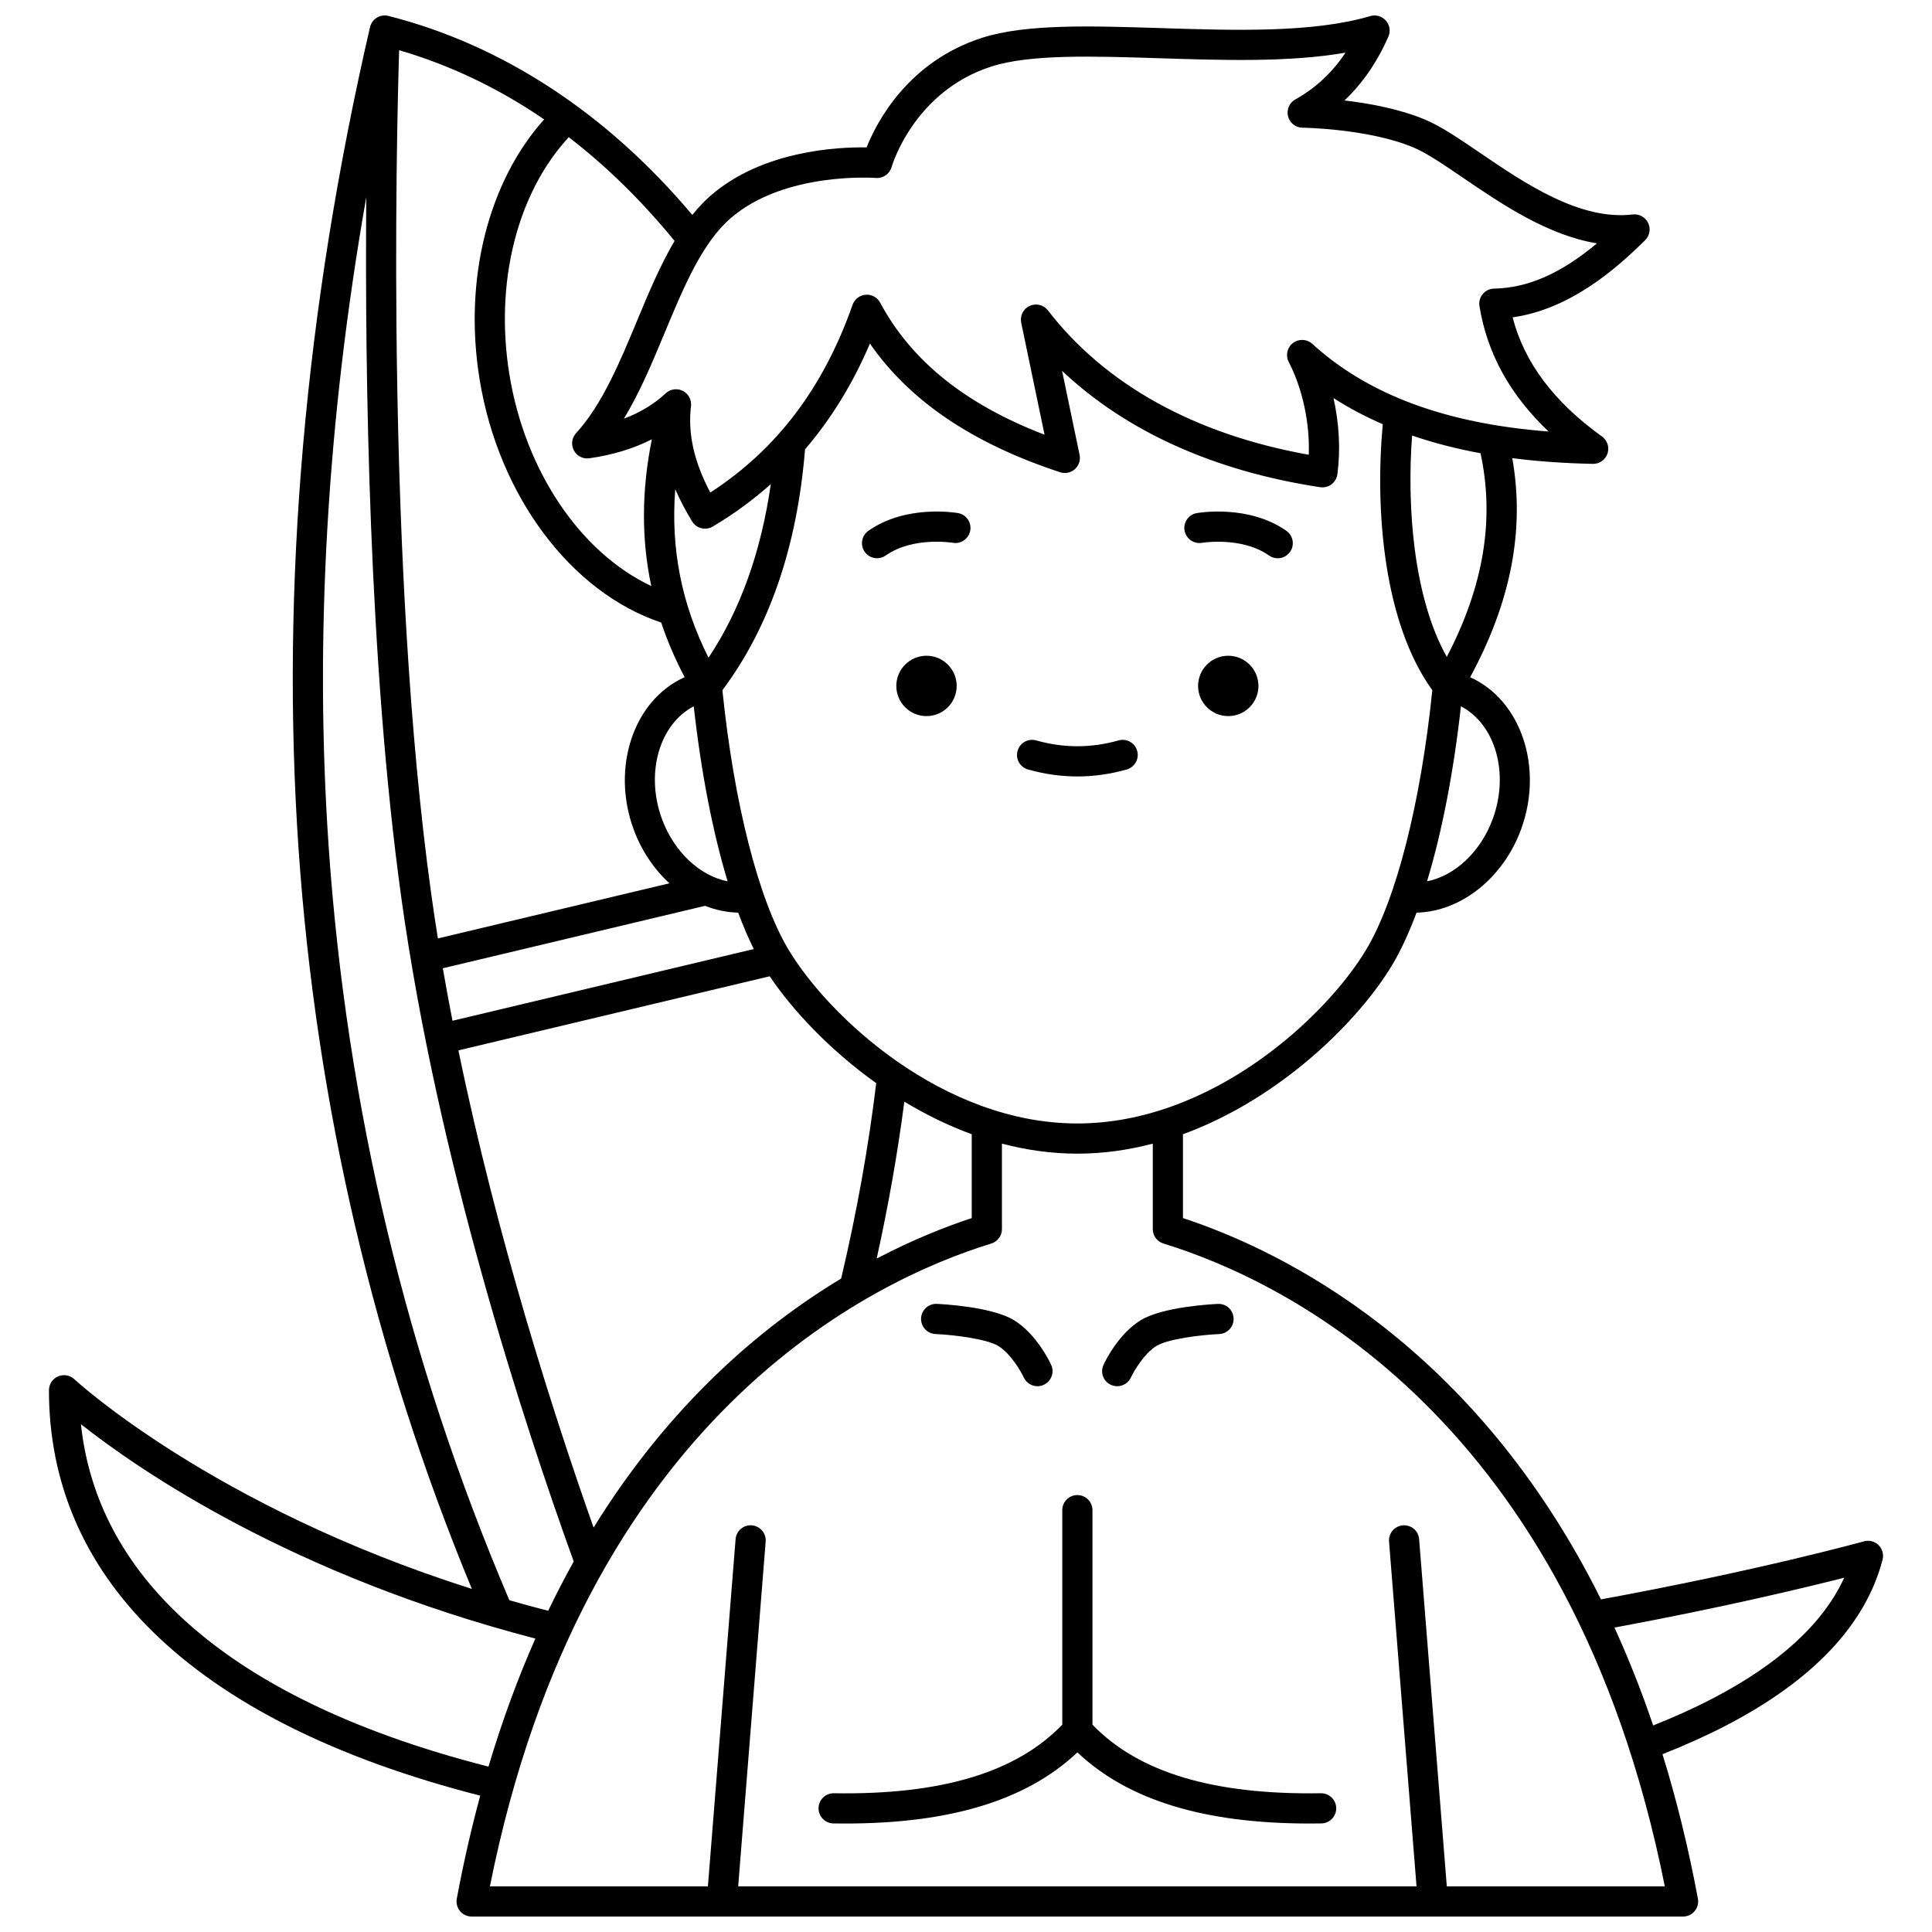 <?xml version="1.0" encoding="UTF-8"?>
<!-- Uploaded to: ICON Repo, www.svgrepo.com, Generator: ICON Repo Mixer Tools -->
<svg width="800px" height="800px" version="1.1" viewBox="144 144 512 512" xmlns="http://www.w3.org/2000/svg">
 <defs>
  <clipPath id="a">
   <path d="m156 148.09h488v503.81h-488z"/>
  </clipPath>
 </defs>
 <path d="m477.5 325.78c0 4.414-3.582 7.996-7.996 7.996-4.418 0-8-3.582-8-7.996 0-4.418 3.582-8 8-8 4.414 0 7.996 3.582 7.996 8"/>
 <path d="m484.91 284.68c-9.98-7.031-23.195-4.805-23.754-4.703-2.172 0.383-3.617 2.449-3.238 4.621 0.375 2.172 2.441 3.617 4.617 3.258 0.105-0.02 10.547-1.727 17.77 3.363 0.699 0.492 1.504 0.73 2.301 0.73 1.258 0 2.492-0.59 3.273-1.695 1.27-1.809 0.836-4.301-0.969-5.574z"/>
 <path d="m397.53 325.78c0 4.414-3.582 7.996-8 7.996-4.414 0-7.996-3.582-7.996-7.996 0-4.418 3.582-8 7.996-8 4.418 0 8 3.582 8 8"/>
 <path d="m397.88 279.97c-0.559-0.098-13.773-2.328-23.754 4.703-1.805 1.273-2.238 3.766-0.965 5.57 0.777 1.105 2.016 1.695 3.273 1.695 0.797 0 1.598-0.234 2.301-0.73 7.195-5.07 17.586-3.394 17.766-3.363 2.176 0.383 4.242-1.074 4.625-3.246 0.383-2.172-1.07-4.246-3.246-4.629z"/>
 <path d="m440.42 340.22c-7.254 2.055-14.559 2.055-21.812 0-2.125-0.605-4.336 0.633-4.938 2.758s0.633 4.336 2.758 4.938c4.336 1.227 8.738 1.852 13.086 1.852s8.746-0.621 13.086-1.852c2.125-0.602 3.359-2.812 2.758-4.938s-2.809-3.363-4.938-2.758z"/>
 <path d="m494.11 619.23h-0.066c-28.453 0.453-48.297-5.496-60.531-18.168v-56.855c0-2.207-1.789-4-4-4-2.207 0-4 1.789-4 4v56.855c-12.234 12.672-32.059 18.633-60.531 18.168h-0.066c-2.18 0-3.961 1.746-3.996 3.934-0.035 2.207 1.723 4.027 3.934 4.062 29.523 0.484 50.758-5.684 64.664-18.828 13.402 12.668 33.59 18.855 61.488 18.852 1.047 0 2.106-0.008 3.172-0.027 2.207-0.035 3.969-1.855 3.934-4.062-0.039-2.184-1.824-3.93-4-3.93z"/>
 <path d="m438.39 510.99c0.543 0.25 1.113 0.371 1.68 0.371 1.508 0 2.949-0.855 3.629-2.312 0.766-1.641 3.473-6.34 6.781-8.363 3.07-1.883 11.824-2.93 16.621-3.148 2.207-0.102 3.914-1.969 3.812-4.176-0.098-2.207-1.945-3.926-4.172-3.812-1.477 0.066-14.621 0.754-20.438 4.32-5.969 3.66-9.477 11-9.855 11.824-0.934 2-0.059 4.367 1.941 5.297z"/>
 <path d="m391.91 497.53c5.144 0.23 13.703 1.359 16.617 3.148 3.309 2.027 6.016 6.727 6.781 8.363 0.676 1.457 2.121 2.316 3.629 2.316 0.562 0 1.129-0.117 1.672-0.367 2.004-0.926 2.883-3.301 1.957-5.305-0.379-0.824-3.891-8.164-9.855-11.824-5.816-3.566-18.961-4.254-20.441-4.32-2.199-0.105-4.074 1.609-4.176 3.816-0.098 2.203 1.609 4.074 3.816 4.172z"/>
 <g clip-path="url(#a)">
  <path d="m641.84 553.47c-1.02-1.004-2.5-1.383-3.875-1-0.281 0.078-27.891 7.723-69.688 15.383-33.516-67.375-84.188-92.289-110.78-101.05v-22.219c26.137-9.543 46.734-30.328 55.402-44.773 2.312-3.852 4.484-8.551 6.496-13.953 11.648-0.238 22.961-9.07 27.727-22.129 5.992-16.414-0.07-34.219-13.516-40.254 10.852-20.051 14.523-39.145 11.164-58.062 6.715 0.859 13.82 1.367 21.363 1.512h0.078c1.719 0 3.246-1.098 3.793-2.734 0.555-1.66-0.035-3.484-1.457-4.508-12.797-9.223-20.582-19.594-23.688-31.582 15.043-2.133 27.102-12.5 35.125-20.457 1.211-1.203 1.527-3.039 0.785-4.578-0.742-1.539-2.387-2.43-4.07-2.234-14.047 1.68-28.699-8.309-40.469-16.32-5.543-3.773-10.332-7.031-14.559-8.809-6.828-2.867-14.957-4.332-21.367-5.078 4.793-4.543 8.688-10.203 11.633-16.918 0.625-1.426 0.367-3.082-0.66-4.25s-2.641-1.633-4.129-1.195c-15.207 4.473-35.758 3.812-55.629 3.18-18.336-0.586-35.652-1.141-47.211 2.562-19.672 6.305-27.961 22.312-30.652 29.059-7.644-0.133-27.555 0.836-41.27 12.727-1.77 1.535-3.398 3.277-4.914 5.172-22.621-26.918-50.367-45.113-80.543-52.742-1.043-0.262-2.144-0.098-3.062 0.465-0.918 0.559-1.57 1.465-1.812 2.512-17.324 75.102-23.695 148.33-18.941 217.66 4.656 67.875 20.105 133.84 45.934 196.22-68.617-21.738-104.95-55.195-105.34-55.562-1.164-1.09-2.863-1.387-4.324-0.754-1.465 0.633-2.41 2.074-2.41 3.668 0 24.398 9.168 45.84 27.25 63.727 19.402 19.191 48.672 33.891 87.039 43.715-2.336 8.629-4.422 17.711-6.207 27.301-0.219 1.168 0.098 2.375 0.855 3.289 0.758 0.914 1.887 1.441 3.074 1.441h321.05c1.188 0 2.316-0.527 3.074-1.441 0.758-0.914 1.074-2.121 0.855-3.289-2.559-13.754-5.731-26.488-9.387-38.289 6.09-2.402 11.785-4.973 16.957-7.66 22.98-11.953 36.902-26.723 41.367-43.895 0.363-1.383-0.043-2.852-1.062-3.856zm-135.8-157.78c-10.68 17.801-40.902 46.039-76.531 46.039-35.629 0-65.852-28.242-76.531-46.039-7.961-13.266-14.484-38.902-17.535-68.781 12.457-16.629 19.82-38.09 21.902-63.836 6.945-8.094 12.691-17.449 17.191-28.02 10.605 15.258 27.18 26.453 50.402 34.094 1.355 0.445 2.848 0.137 3.914-0.816 1.066-0.953 1.543-2.398 1.25-3.797l-4.641-22.258c16.953 16.016 40.293 26.582 68.395 30.836 1.059 0.16 2.141-0.113 3-0.754 0.859-0.645 1.422-1.605 1.562-2.668 0.867-6.512 0.477-13.523-1.031-20.203 4.055 2.609 8.41 4.91 13.059 6.93-2.117 23.16 0.309 52.711 13.133 70.492-3.055 29.875-9.578 55.512-17.539 68.781zm-204.73 153.13c-10.453-29.551-25.496-76.312-35.824-126.46l82.496-19.637c5.934 8.84 15.758 19.426 28.223 28.324-2.039 16.883-5.156 34.281-9.293 51.785-21.199 12.777-45.387 33.293-65.602 65.988zm-51.535-391.52c13.582 3.981 26.41 10.113 38.426 18.34-14.863 16.617-21.395 42.5-17.105 68.879 5.023 30.906 24.227 56.484 48.129 64.457 1.633 4.898 3.703 9.723 6.215 14.484-13.465 6.023-19.539 23.84-13.543 40.266 2.086 5.719 5.434 10.625 9.508 14.359l-61.359 14.609c-0.637-3.996-1.238-7.992-1.793-11.988-11.871-85.852-9.246-198.44-8.477-223.41zm69.629 203.68c-4.434-12.137-0.629-25.086 8.445-29.797 1.969 17.625 5.066 33.48 8.984 46.383-7.34-1.457-14.215-7.777-17.43-16.586zm12.363-42.688c-7.133-14.133-10.051-28.898-8.816-44.645 1.215 2.805 2.703 5.648 4.477 8.547 0.754 1.23 2.066 1.91 3.414 1.91 0.691 0 1.395-0.18 2.031-0.559 5.555-3.285 10.68-7.043 15.398-11.25-2.582 17.98-8.102 33.398-16.504 45.996zm-0.914 65.762c2.832 1.117 5.789 1.738 8.77 1.801 1.312 3.531 2.695 6.762 4.144 9.648l-79.852 19.012c-0.898-4.621-1.758-9.262-2.559-13.914zm52.805 51.898c5.574 3.367 11.555 6.328 17.863 8.629v22.223c-6.984 2.301-15.633 5.723-25.191 10.727 3.098-14.023 5.555-27.953 7.328-41.578zm155.95-74.973c-3.215 8.809-10.082 15.125-17.43 16.578 3.918-12.898 7.016-28.758 8.984-46.379 9.078 4.715 12.879 17.664 8.445 29.801zm-12.195-42.898c-8.836-15.766-10.605-39.809-9.195-58.656 5.648 1.934 11.68 3.5 18.137 4.688 3.773 17.469 0.852 35.203-8.941 53.969zm-189.79-116.25c14.344-12.438 38.25-10.688 38.488-10.672 1.906 0.172 3.66-1.062 4.176-2.906 0.055-0.199 5.824-20.02 26.461-26.633 10.242-3.285 26.887-2.75 44.512-2.188 16.996 0.543 34.473 1.105 49.312-1.477-3.519 5.297-7.914 9.387-13.301 12.395-1.582 0.883-2.371 2.723-1.926 4.477 0.445 1.758 2.019 2.992 3.832 3.012 0.176 0.004 17.516 0.246 29.395 5.234 3.488 1.465 7.969 4.512 13.156 8.043 10.207 6.949 22.395 15.242 35.488 17.375-9.668 8.055-18.312 11.809-27.277 11.992-1.156 0.023-2.25 0.547-2.992 1.438-0.742 0.891-1.062 2.059-0.875 3.203 2.047 12.543 8.07 23.5 18.32 33.234-27.273-2.106-47.836-9.754-62.621-23.234-1.43-1.305-3.59-1.398-5.129-0.219-1.535 1.176-2.008 3.289-1.121 5.008 3.695 7.148 5.621 16.25 5.312 24.598-30.102-5.367-53.938-18.543-69.121-38.254-1.137-1.477-3.144-1.969-4.84-1.191-1.695 0.777-2.625 2.625-2.246 4.449l6.191 29.688c-20.984-8.051-35.277-19.547-43.574-35-0.75-1.395-2.254-2.223-3.832-2.098-1.578 0.121-2.938 1.164-3.465 2.66-7.738 22.008-20.094 38.328-37.703 49.762-4.312-8.098-5.992-15.621-5.125-22.898 0.199-1.668-0.664-3.277-2.16-4.039-0.574-0.293-1.191-0.434-1.809-0.434-0.988 0-1.969 0.367-2.727 1.07-3.059 2.848-6.766 5.098-11.082 6.731 4.262-7.035 7.594-15.051 10.852-22.883 5.078-12.172 9.863-23.68 17.43-30.242zm-14.855 6.012c-3.824 6.473-6.918 13.891-9.945 21.168-4.539 10.914-9.227 22.199-16.16 29.789-1.137 1.246-1.371 3.07-0.582 4.562 0.789 1.492 2.418 2.332 4.098 2.09 6.199-0.883 11.734-2.57 16.566-5.027-2.738 13.574-2.789 26.477-0.148 38.883-18.719-8.82-33.426-30.367-37.602-56.074-3.961-24.363 2.055-48.086 15.73-62.875 9.969 7.656 19.324 16.836 28.043 27.484zm-91.672 160.47c-3.785-55.18-0.426-112.88 9.969-172.06-0.379 47.113 0.66 123.27 9.273 185.55 9.594 69.402 32.488 139.42 45.703 176.01-2.324 4.172-4.582 8.523-6.766 13.059-3.5-0.898-6.926-1.828-10.285-2.793-27.031-63.359-43.145-130.55-47.895-199.76zm-41.246 202.16c-14.238-14.086-22.426-30.551-24.402-49.047 15.523 12.258 55.867 40.027 120.43 56.812-4.586 10.367-8.77 21.656-12.426 33.938-37.074-9.469-65.188-23.488-83.602-41.703zm337.57 73.434-7.336-92.008c-0.176-2.203-2.078-3.84-4.305-3.668-2.199 0.176-3.844 2.102-3.668 4.305l7.285 91.371h-179.77l7.285-91.375c0.176-2.199-1.469-4.129-3.668-4.305-2.188-0.188-4.129 1.465-4.305 3.668l-7.336 92.012h-57.773c24.875-124.43 101-160.56 132.87-170.36 1.68-0.516 2.824-2.066 2.824-3.82v-22.652c6.418 1.684 13.105 2.656 19.988 2.656 6.883 0 13.57-0.973 19.988-2.656v22.652c0 1.758 1.145 3.309 2.824 3.82 31.871 9.797 107.99 45.926 132.87 170.36zm70.43-49.777c-4.797 2.496-10.086 4.887-15.742 7.133-3.137-9.238-6.574-17.875-10.258-25.938 28.469-5.277 50.188-10.496 60.895-13.219-5.547 12.098-17.246 22.844-34.895 32.023z"/>
 </g>
</svg>